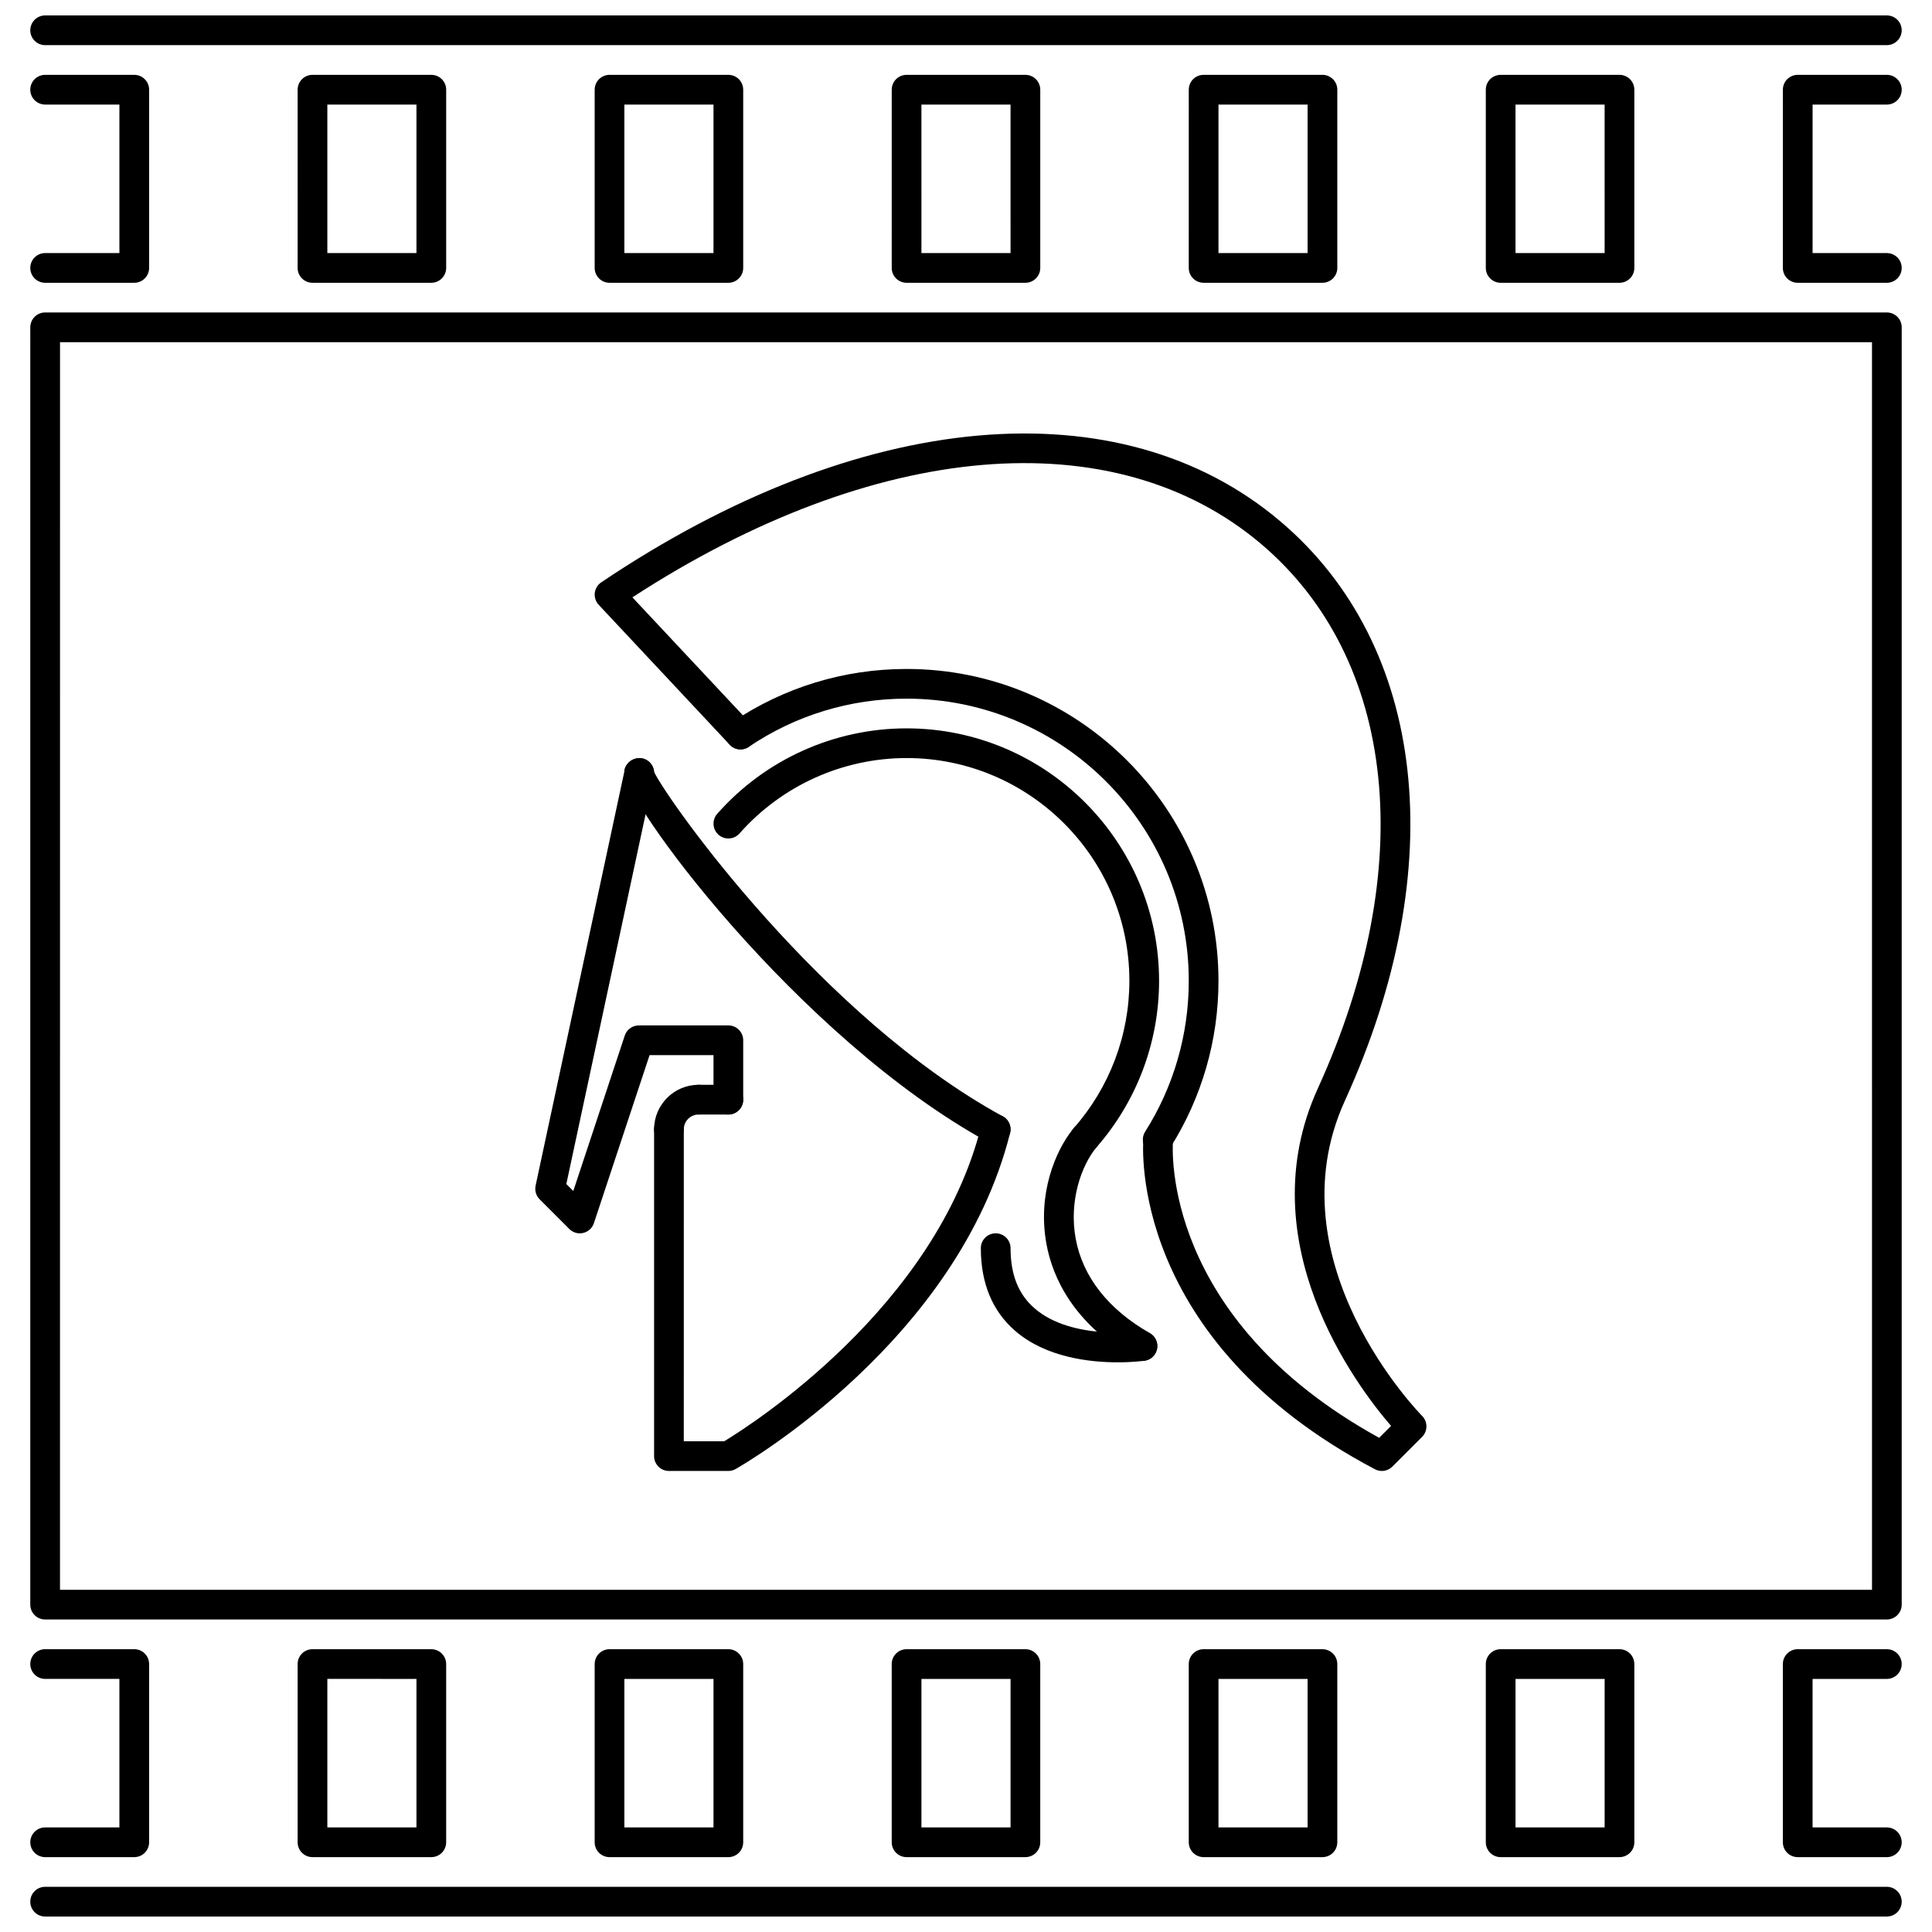 <?xml version="1.0" encoding="UTF-8"?>
<!-- Uploaded to: SVG Repo, www.svgrepo.com, Generator: SVG Repo Mixer Tools -->
<svg width="800px" height="800px" version="1.1" viewBox="144 144 512 512" xmlns="http://www.w3.org/2000/svg">
 <defs>
  <clipPath id="b">
   <path d="m152 148.09h496v7.906h-496z"/>
  </clipPath>
  <clipPath id="a">
   <path d="m152 644h496v7.902h-496z"/>
  </clipPath>
 </defs>
 <path d="m644.03 573.18h-488.07c-2.176 0-3.938-1.762-3.938-3.938l0.004-338.5c0-2.176 1.762-3.938 3.938-3.938h488.07c2.176 0 3.938 1.762 3.938 3.938v338.5c-0.004 2.176-1.766 3.938-3.941 3.938zm-484.13-7.871h480.2l-0.004-330.62h-480.19z"/>
 <path d="m644.03 218.94h-23.617c-2.176 0-3.938-1.762-3.938-3.938l0.004-47.23c0-2.176 1.762-3.938 3.938-3.938h23.617c2.176 0 3.938 1.762 3.938 3.938 0 2.176-1.762 3.938-3.938 3.938h-19.68v39.359h19.68c2.176 0 3.938 1.762 3.938 3.938-0.004 2.172-1.766 3.934-3.941 3.934z"/>
 <path d="m573.18 218.94h-31.488c-2.176 0-3.938-1.762-3.938-3.938v-47.23c0-2.176 1.762-3.938 3.938-3.938h31.488c2.176 0 3.938 1.762 3.938 3.938v47.23c-0.004 2.176-1.762 3.938-3.938 3.938zm-27.551-7.871h23.617l-0.004-39.359h-23.617z"/>
 <path d="m494.46 218.94h-31.488c-2.176 0-3.938-1.762-3.938-3.938l0.004-47.23c0-2.176 1.762-3.938 3.938-3.938h31.488c2.176 0 3.938 1.762 3.938 3.938v47.23c-0.004 2.176-1.766 3.938-3.941 3.938zm-27.551-7.871h23.617v-39.359h-23.617z"/>
 <path d="m415.74 218.94h-31.488c-2.176 0-3.938-1.762-3.938-3.938l0.004-47.23c0-2.176 1.762-3.938 3.938-3.938h31.488c2.176 0 3.938 1.762 3.938 3.938v47.23c-0.004 2.176-1.766 3.938-3.941 3.938zm-27.551-7.871h23.617l-0.004-39.359h-23.617z"/>
 <path d="m337.02 218.94h-31.488c-2.176 0-3.938-1.762-3.938-3.938v-47.23c0-2.176 1.762-3.938 3.938-3.938h31.488c2.176 0 3.938 1.762 3.938 3.938v47.23c-0.004 2.176-1.762 3.938-3.938 3.938zm-27.555-7.871h23.617v-39.359h-23.617z"/>
 <path d="m258.3 218.94h-31.488c-2.176 0-3.938-1.762-3.938-3.938l0.004-47.23c0-2.176 1.762-3.938 3.938-3.938h31.488c2.176 0 3.938 1.762 3.938 3.938v47.23c-0.004 2.176-1.766 3.938-3.941 3.938zm-27.551-7.871h23.617v-39.359h-23.617z"/>
 <path d="m179.58 218.94h-23.617c-2.176 0-3.938-1.762-3.938-3.938 0-2.176 1.762-3.938 3.938-3.938h19.68v-39.355h-19.68c-2.176 0-3.938-1.762-3.938-3.938 0-2.176 1.762-3.938 3.938-3.938h23.617c2.176 0 3.938 1.762 3.938 3.938v47.23c0 2.176-1.762 3.938-3.938 3.938z"/>
 <g clip-path="url(#b)">
  <path d="m644.03 155.96h-488.07c-2.176 0-3.934-1.758-3.934-3.934s1.762-3.938 3.938-3.938h488.07c2.176 0 3.938 1.762 3.938 3.938-0.004 2.176-1.766 3.934-3.941 3.934z"/>
 </g>
 <path d="m179.58 636.16h-23.617c-2.176 0-3.938-1.762-3.938-3.938 0-2.176 1.762-3.938 3.938-3.938h19.68v-39.359h-19.68c-2.176 0-3.938-1.762-3.938-3.938s1.762-3.938 3.938-3.938h23.617c2.176 0 3.938 1.762 3.938 3.938v47.23c0 2.18-1.762 3.941-3.938 3.941z"/>
 <path d="m258.3 636.16h-31.488c-2.176 0-3.938-1.762-3.938-3.938v-47.23c0-2.176 1.762-3.938 3.938-3.938h31.488c2.176 0 3.938 1.762 3.938 3.938v47.23c0 2.176-1.762 3.938-3.938 3.938zm-27.551-7.871h23.617v-39.359l-23.617-0.004z"/>
 <path d="m337.02 636.16h-31.488c-2.176 0-3.938-1.762-3.938-3.938v-47.23c0-2.176 1.762-3.938 3.938-3.938h31.488c2.176 0 3.938 1.762 3.938 3.938v47.23c-0.004 2.176-1.762 3.938-3.938 3.938zm-27.555-7.871h23.617v-39.359h-23.617z"/>
 <path d="m415.74 636.16h-31.488c-2.176 0-3.938-1.762-3.938-3.938v-47.23c0-2.176 1.762-3.938 3.938-3.938h31.488c2.176 0 3.938 1.762 3.938 3.938v47.23c0 2.176-1.762 3.938-3.938 3.938zm-27.551-7.871h23.617v-39.359h-23.617z"/>
 <path d="m494.46 636.16h-31.488c-2.176 0-3.938-1.762-3.938-3.938v-47.23c0-2.176 1.762-3.938 3.938-3.938h31.488c2.176 0 3.938 1.762 3.938 3.938v47.23c0 2.176-1.762 3.938-3.938 3.938zm-27.551-7.871h23.617v-39.359h-23.617z"/>
 <path d="m573.18 636.16h-31.488c-2.176 0-3.938-1.762-3.938-3.938v-47.23c0-2.176 1.762-3.938 3.938-3.938h31.488c2.176 0 3.938 1.762 3.938 3.938v47.23c-0.004 2.176-1.762 3.938-3.938 3.938zm-27.551-7.871h23.617v-39.359h-23.617z"/>
 <path d="m644.03 636.16h-23.617c-2.176 0-3.938-1.762-3.938-3.938v-47.23c0-2.176 1.762-3.938 3.938-3.938h23.617c2.176 0 3.938 1.762 3.938 3.938 0 2.176-1.762 3.938-3.938 3.938h-19.68v39.359h19.68c2.176 0 3.938 1.762 3.938 3.938 0 2.172-1.762 3.934-3.938 3.934z"/>
 <g clip-path="url(#a)">
  <path d="m644.03 651.9h-488.07c-2.176 0-3.938-1.762-3.938-3.938 0-2.176 1.762-3.938 3.938-3.938h488.07c2.176 0 3.938 1.762 3.938 3.938 0 2.18-1.762 3.938-3.938 3.938z"/>
 </g>
 <path d="m446.76 504.65c-0.668 0-1.336-0.168-1.953-0.516-16.504-9.434-21.879-21.742-23.477-30.402-2.445-13.23 2.305-24.77 7.113-30.637 1.383-1.684 3.852-1.922 5.543-0.547 1.676 1.375 1.922 3.859 0.547 5.543-4.035 4.914-7.289 14.312-5.457 24.215 1.859 10.07 8.648 18.711 19.641 24.984 1.891 1.086 2.543 3.481 1.469 5.375-0.734 1.27-2.066 1.984-3.426 1.984z"/>
 <path d="m337.02 533.82h-15.742c-2.176 0-3.938-1.762-3.938-3.938v-86.609c0-2.176 1.762-3.938 3.938-3.938s3.938 1.762 3.938 3.938l-0.004 82.672h10.723c7.141-4.328 56.043-35.492 68.113-83.617 0.531-2.098 2.644-3.383 4.781-2.859 2.106 0.531 3.383 2.668 2.859 4.781-13.797 54.996-70.324 87.684-72.723 89.051-0.594 0.34-1.262 0.52-1.945 0.52z"/>
 <path d="m297.66 470.85c-1.031 0-2.035-0.406-2.781-1.152l-7.871-7.871c-0.945-0.945-1.344-2.297-1.07-3.606l23.617-110.21c0.461-2.137 2.598-3.414 4.676-3.027 2.129 0.461 3.481 2.551 3.027 4.676l-23.172 108.12 1.844 1.844 13.637-41.176c0.531-1.613 2.035-2.699 3.734-2.699l23.719-0.004c2.176 0 3.938 1.762 3.938 3.938v15.742c0 2.176-1.762 3.938-3.938 3.938-2.176 0-3.938-1.762-3.938-3.938v-11.809h-16.938l-14.754 44.535c-0.43 1.301-1.5 2.273-2.828 2.59-0.297 0.07-0.605 0.109-0.902 0.109z"/>
 <path d="m510.21 533.82c-0.621 0-1.254-0.145-1.836-0.453-65.082-34.324-61.547-85.492-61.363-87.652 0.176-2.16 1.961-3.707 4.242-3.59 2.16 0.176 3.766 2.074 3.598 4.242-0.145 1.922-3 46.941 54.645 78.668l3.152-3.152c-9.172-10.633-37.977-48.738-19.395-89.469 26.684-58.48 20.934-113.74-15.008-144.23-39-33.055-102.54-27.574-166.65 14.121l31.52 33.656c1.484 1.582 1.398 4.074-0.184 5.566-1.582 1.484-4.074 1.414-5.566-0.184l-34.703-37.062c-0.785-0.844-1.168-1.992-1.039-3.137 0.133-1.145 0.762-2.176 1.715-2.82 68.457-46.055 137.43-52.238 180-16.137 38.746 32.855 45.285 91.672 17.082 153.49-19.551 42.859 20.051 83.148 20.449 83.547 0.738 0.738 1.152 1.738 1.152 2.781 0 1.047-0.414 2.043-1.152 2.781l-7.871 7.871c-0.758 0.758-1.762 1.16-2.785 1.16z"/>
 <path d="m337.02 439.36h-7.871c-2.176 0-3.938-1.762-3.938-3.938s1.762-3.938 3.938-3.938h7.871c2.176 0 3.938 1.762 3.938 3.938-0.004 2.176-1.762 3.938-3.938 3.938z"/>
 <path d="m321.28 447.21c-2.176 0-3.938-1.762-3.938-3.938 0-6.504 5.297-11.793 11.809-11.793 2.176 0 3.938 1.762 3.938 3.938s-1.762 3.938-3.938 3.938c-2.168 0-3.938 1.762-3.938 3.922 0.004 2.172-1.758 3.934-3.934 3.934z"/>
 <path d="m407.87 447.23c-0.637 0-1.285-0.152-1.883-0.484-50.629-27.621-98.191-92.121-96.488-98.816 0.445-1.746 2.106-3.035 3.906-3.035 2.082 0 3.781 1.613 3.93 3.66 3.906 8.078 44.594 65.191 92.418 91.289 1.906 1.039 2.613 3.43 1.57 5.336-0.719 1.312-2.062 2.051-3.453 2.051z"/>
 <path d="m440.21 505.03c-7.418 0-19.051-1.289-27.191-8.348-6.027-5.227-9.086-12.598-9.086-21.902 0-2.176 1.762-3.938 3.938-3.938 2.176 0 3.938 1.762 3.938 3.938 0 7.019 2.082 12.238 6.375 15.953 9.855 8.555 27.836 6.098 28.027 6.082 2.106-0.262 4.144 1.184 4.449 3.344 0.309 2.144-1.191 4.144-3.344 4.449-0.309 0.047-3.094 0.422-7.106 0.422z"/>
 <path d="m431.49 449.53c-0.93 0-1.852-0.324-2.606-0.984-1.629-1.438-1.781-3.93-0.348-5.559 9.516-10.785 14.762-24.652 14.762-39.055 0-32.559-26.484-59.039-59.039-59.039-16.938 0-33.07 7.289-44.281 19.988-1.445 1.621-3.922 1.781-5.559 0.348-1.629-1.438-1.781-3.93-0.348-5.559 12.699-14.391 30.996-22.645 50.184-22.645 36.891 0 66.914 30.02 66.914 66.914 0 16.312-5.941 32.035-16.727 44.266-0.777 0.871-1.863 1.324-2.953 1.324z"/>
 <path d="m450.81 449.94c-0.723 0-1.453-0.199-2.106-0.605-1.836-1.168-2.383-3.598-1.223-5.434 7.559-11.941 11.555-25.758 11.555-39.965 0-41.234-33.547-74.785-74.785-74.785-14.992 0-29.453 4.414-41.812 12.77-1.789 1.23-4.242 0.746-5.465-1.055-1.223-1.805-0.746-4.25 1.055-5.465 13.668-9.238 29.648-14.121 46.223-14.121 45.578 0 82.656 37.078 82.656 82.656 0 15.699-4.414 30.973-12.77 44.172-0.754 1.188-2.027 1.832-3.328 1.832z"/>
</svg>